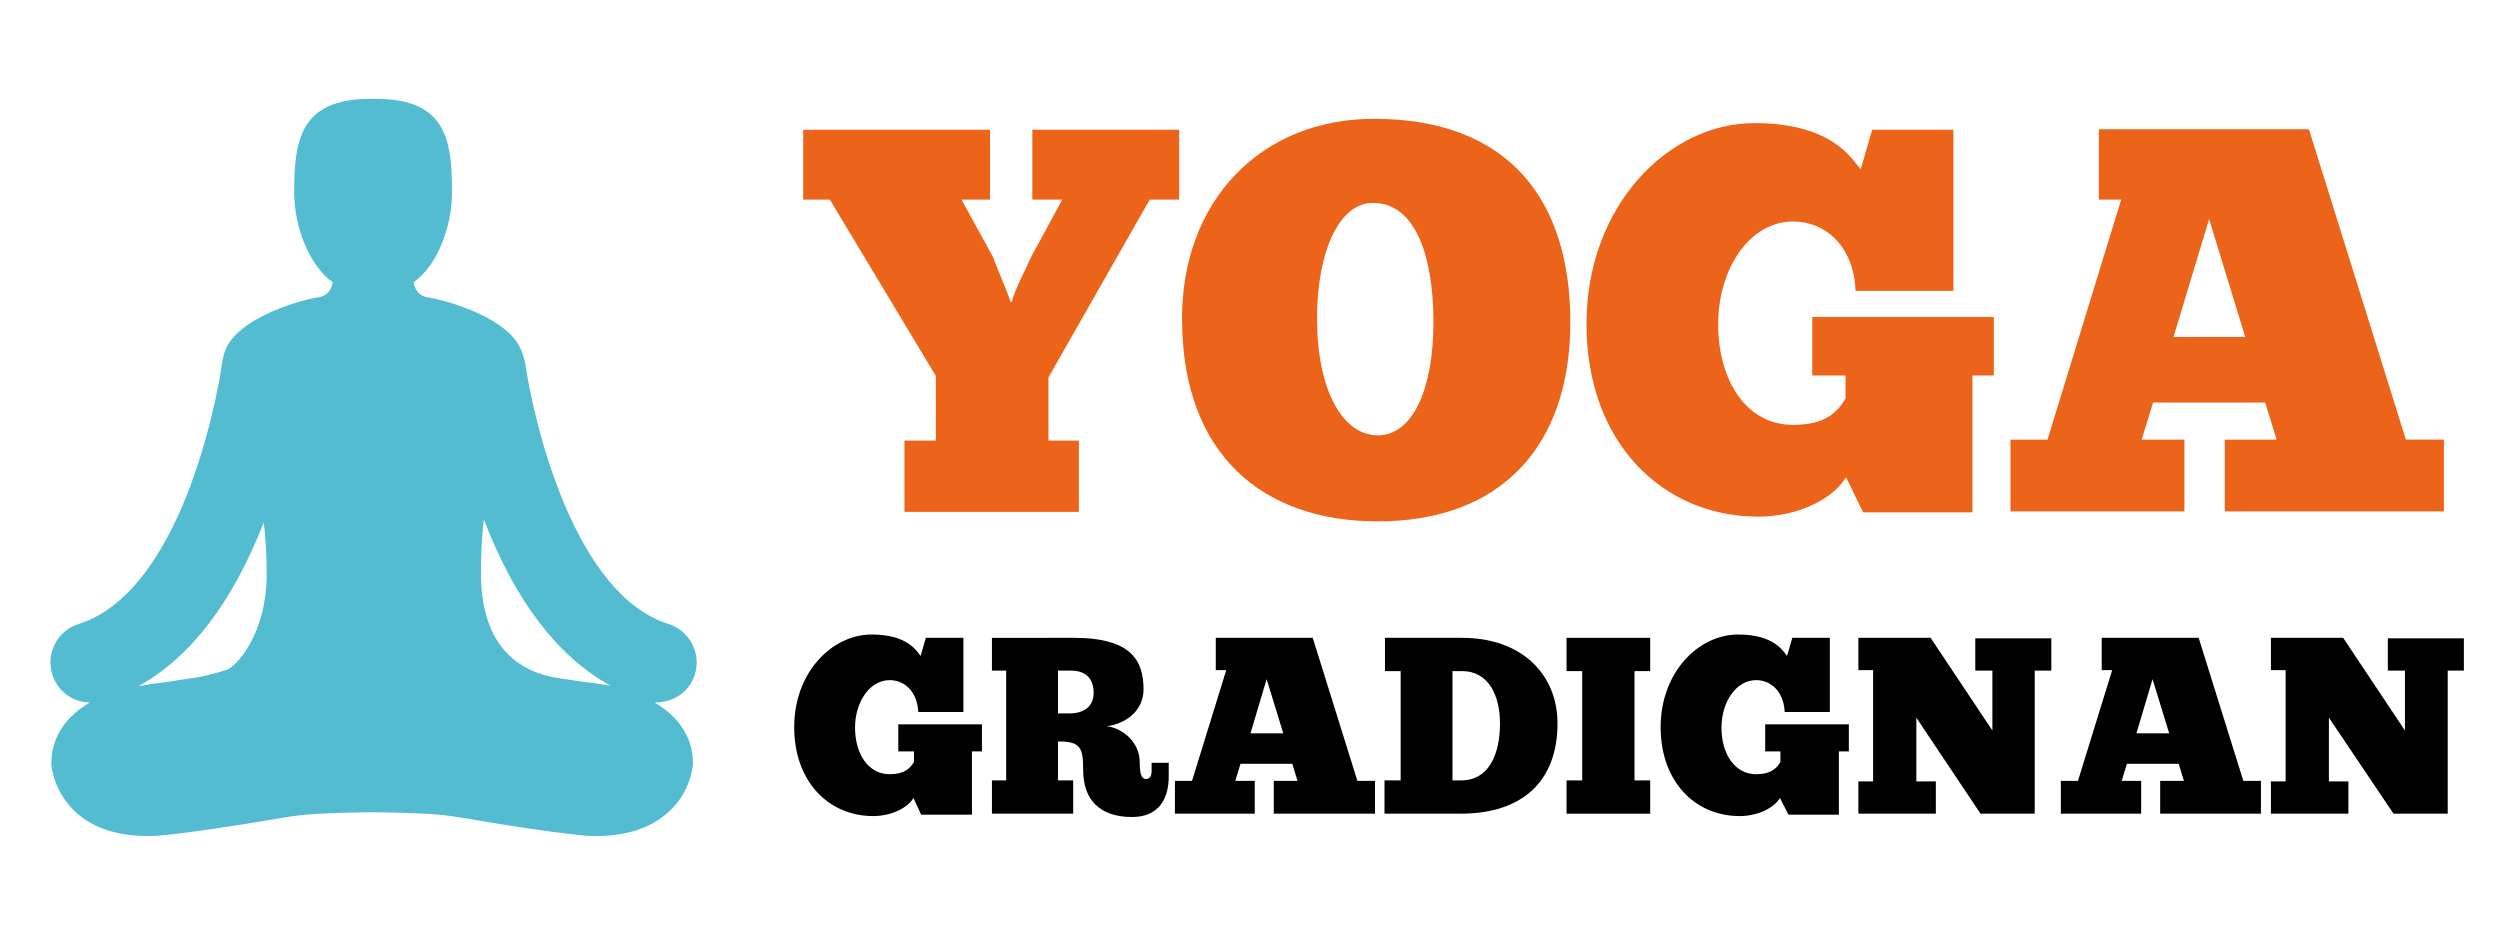 <?xml version="1.0" encoding="utf-8"?>
<!-- Generator: Adobe Illustrator 19.1.0, SVG Export Plug-In . SVG Version: 6.00 Build 0)  -->
<svg version="1.1" id="Capa_1" xmlns="http://www.w3.org/2000/svg" xmlns:xlink="http://www.w3.org/1999/xlink" x="0px" y="0px"
	 viewBox="-157 199.6 526 196.7" style="enable-background:new -157 199.6 526 196.7;" xml:space="preserve">
<style type="text/css">
	.st0{enable-background:new    ;}
	.st1{fill:#EC6419;}
	.st2{fill:#53BCD1;}
</style>
<g class="st0">
	<path class="st1" d="M55.9,263.1c0.5-2.3,3-7.1,4.3-9.9l6.3-11.6h-6.3v-14.7h30.9v14.7h-6.2l-21.3,37.4v13.3h6.4v15H33.3v-15h6.6
		v-13.6l-22.3-37.1h-5.6v-14.7h39.3v14.7h-6l6.7,12.2c0.7,2.2,3.1,7.4,3.6,9.3H55.9z"/>
	<path class="st1" d="M91.7,266.6c0-24.8,16.6-42,40.4-42c28.2,0,41.3,16.9,41.3,42.8c0,26-14.5,41.9-40.5,41.9
		C108.8,309.3,91.7,295.4,91.7,266.6z M144.6,267.4c0-13.9-3.8-25.1-12.7-25.1c-7-0.1-11.8,10-11.8,24.3c0,15.1,5.4,24.6,12.8,24.6
		C140.1,291.2,144.6,281.7,144.6,267.4z"/>
	<path class="st1" d="M231.4,300c-2.5,4.3-9.7,8.3-18.5,8.3c-20.1,0-36.1-15.6-36.1-40.5c0-25.1,17.4-42.3,35.3-42.3
		c16.7,0,20.6,7.8,22.4,9.7l2.4-8.3h17.1v33.9h-20.6c-0.3-9.3-6.3-14.6-13.1-14.6c-9.3,0-15.8,10.1-15.8,21.6
		c0,11.7,5.8,21.2,15.8,21.2c6.6,0,9.3-2.6,11-5.6v-4.8h-7v-12.3h38.2v12.3H258v28.8h-23L231.4,300z"/>
	<path class="st1" d="M311.1,307.2v-15.1H322l-2.4-7.8H296l-2.4,7.8h9v15.1H266v-15.1h7.8l15.5-50.5h-4.7v-14.8h44.2l20.4,65.3h8
		v15.1H311.1z M315.4,270.5l-7.6-24.8l-7.5,24.8H315.4z"/>
</g>
<g class="st0">
	<path d="M35.2,367.5c-1.2,2-4.5,3.8-8.5,3.8c-9.3,0-16.6-7.2-16.6-18.7c0-11.6,8-19.5,16.3-19.5c7.7,0,9.5,3.6,10.3,4.5l1.1-3.8
		h7.9v15.6h-9.5c-0.2-4.3-2.9-6.7-6-6.7c-4.3,0-7.3,4.7-7.3,10c0,5.4,2.7,9.8,7.3,9.8c3,0,4.3-1.2,5.1-2.6v-2.2H32v-5.7h17.6v5.7
		h-2.1v13.3H36.8L35.2,367.5z"/>
	<path d="M68.9,333.8c12.3,0,14.7,4.9,14.7,10.9c0,4.1-3.3,7.1-7.7,7.7c3.7,0.5,6.9,3.7,6.9,7.5c0,2.3,0.3,3.6,1.3,3.6
		c0.8,0,1.2-0.6,1.2-1.7v-1.7h3.6v2.9c0,4.4-1.9,8.5-7.7,8.5c-6.9,0-10.3-3.7-10.3-9.9c0-4.8-0.6-6-5.3-6v8.2h3.2v7H51.7v-7h3v-23.1
		h-3v-6.9H68.9z M65.6,349.7H68c3.1,0,5.1-1.5,5.1-4.3c0-3.1-1.7-4.7-4.8-4.7h-2.7V349.7z"/>
	<path d="M111,370.8v-6.9h5l-1.1-3.6h-10.9l-1.1,3.6h4.1v6.9H90.2v-6.9h3.6l7.2-23.3h-2.2v-6.8h20.4l9.4,30.1h3.7v6.9H111z
		 M113,353.9l-3.5-11.4l-3.4,11.4H113z"/>
	<path d="M134.4,363.8h3.3v-23h-3.3v-7h16.2c12.8,0,20.1,7.9,20.1,18c0,12.1-7.3,19-20.4,19h-16V363.8z M150.6,363.8
		c5.6-0.1,8-5.4,8-12c0-5.7-2.3-11-8-11h-2v23H150.6z"/>
	<path d="M190.2,333.8v7h-3.3v23h3.3v7h-17.6v-7h3.3v-23h-3.3v-7H190.2z"/>
	<path d="M217.5,367.5c-1.2,2-4.5,3.8-8.5,3.8c-9.3,0-16.6-7.2-16.6-18.7c0-11.6,8-19.5,16.3-19.5c7.7,0,9.5,3.6,10.3,4.5l1.1-3.8
		h7.9v15.6h-9.5c-0.2-4.3-2.9-6.7-6-6.7c-4.3,0-7.3,4.7-7.3,10c0,5.4,2.7,9.8,7.3,9.8c3,0,4.3-1.2,5.1-2.6v-2.2h-3.2v-5.7h17.6v5.7
		h-2.1v13.3h-10.6L217.5,367.5z"/>
	<path d="M271.1,340.6v30.2h-11.4l-13.5-20.2V364h4.1v6.8H234V364h3.1v-23.4H234v-6.8h15.2l13,19.5v-12.6h-3.6v-6.8h16v6.8H271.1z"
		/>
	<path d="M297.5,370.8v-6.9h5l-1.1-3.6h-10.9l-1.1,3.6h4.1v6.9h-16.9v-6.9h3.6l7.2-23.3h-2.2v-6.8h20.4l9.4,30.1h3.7v6.9H297.5z
		 M299.4,353.9l-3.5-11.4l-3.4,11.4H299.4z"/>
	<path d="M358,340.6v30.2h-11.4L333,350.6V364h4.1v6.8h-16.3V364h3.1v-23.4h-3.1v-6.8h15.2l13,19.5v-12.6h-3.6v-6.8h16v6.8H358z"/>
</g>
<path class="st2" d="M-10.8,341.5c1.4-4.4-1.1-9.2-5.5-10.6c-19.8-6.2-28.2-41.7-30.2-54.8c-0.3-1.9-1.2-3.6-1.2-3.6
	c-3.6-6.9-17.4-10.1-19-10.3c-2.8-0.3-3.1-2.5-3.3-3.2c4.9-3.4,8.1-11.5,8.1-18.9c0-10.9-1.1-19.7-16-19.7c-0.2,0-1,0-1.2,0
	c-14.8,0-16,8.8-16,19.7c0,7.4,3.3,15.5,8.1,18.9c-0.1,0.7-0.6,2.9-3.3,3.2c-1.7,0.2-17.5,3.9-19.6,12c0,0-0.3,1.2-0.4,2
	c0,0.1-1.7,12.3-6.6,25.5c-4.2,11.3-11.7,25.5-23.6,29.2c-4.4,1.4-6.9,6.1-5.5,10.6c1.1,3.6,4.4,5.9,7.9,5.9
	c-7.1,4.1-8.1,9.8-8.1,12.7c0,1.2,0.6,5,3.4,8.5c2.5,3.2,7.4,6.9,16.9,6.9c1.4,0,2.9-0.1,4.5-0.3c6.3-0.7,12.7-1.7,18.8-2.7
	c2.2-0.4,4.5-0.7,6.7-1.1c3-0.5,8.3-0.8,15.9-0.9h2.6c7.6,0.1,13,0.4,15.9,0.9c2.2,0.3,4.5,0.7,6.7,1.1c6.2,1,12.5,2,18.8,2.7
	c1.5,0.2,3.1,0.3,4.5,0.3c9.5,0,14.4-3.8,16.9-6.9c2.8-3.5,3.4-7.3,3.4-8.5c0-2.9-1-8.6-8.1-12.7h0.1
	C-15.2,347.4-11.9,345.1-10.8,341.5z M-109.2,340.5c-4.3,1.3-5.3,1.5-8.9,2c-1.2,0.2-2.7,0.4-4.6,0.7c-1.9,0.2-3.6,0.5-5.2,0.8
	c11-6.1,19.8-17.6,26.4-34.5c0.4,3.3,0.6,6.9,0.6,10.9C-100.9,333.3-107.5,339.9-109.2,340.5z M-34,343.1c-1.9-0.3-3.4-0.5-4.6-0.7
	c-11.5-1.4-17.2-9.2-17.2-22.2c0-4.2,0.2-7.9,0.6-11.3c6.6,17.2,15.6,28.9,26.7,35C-30.2,343.6-32,343.3-34,343.1z"/>
</svg>
